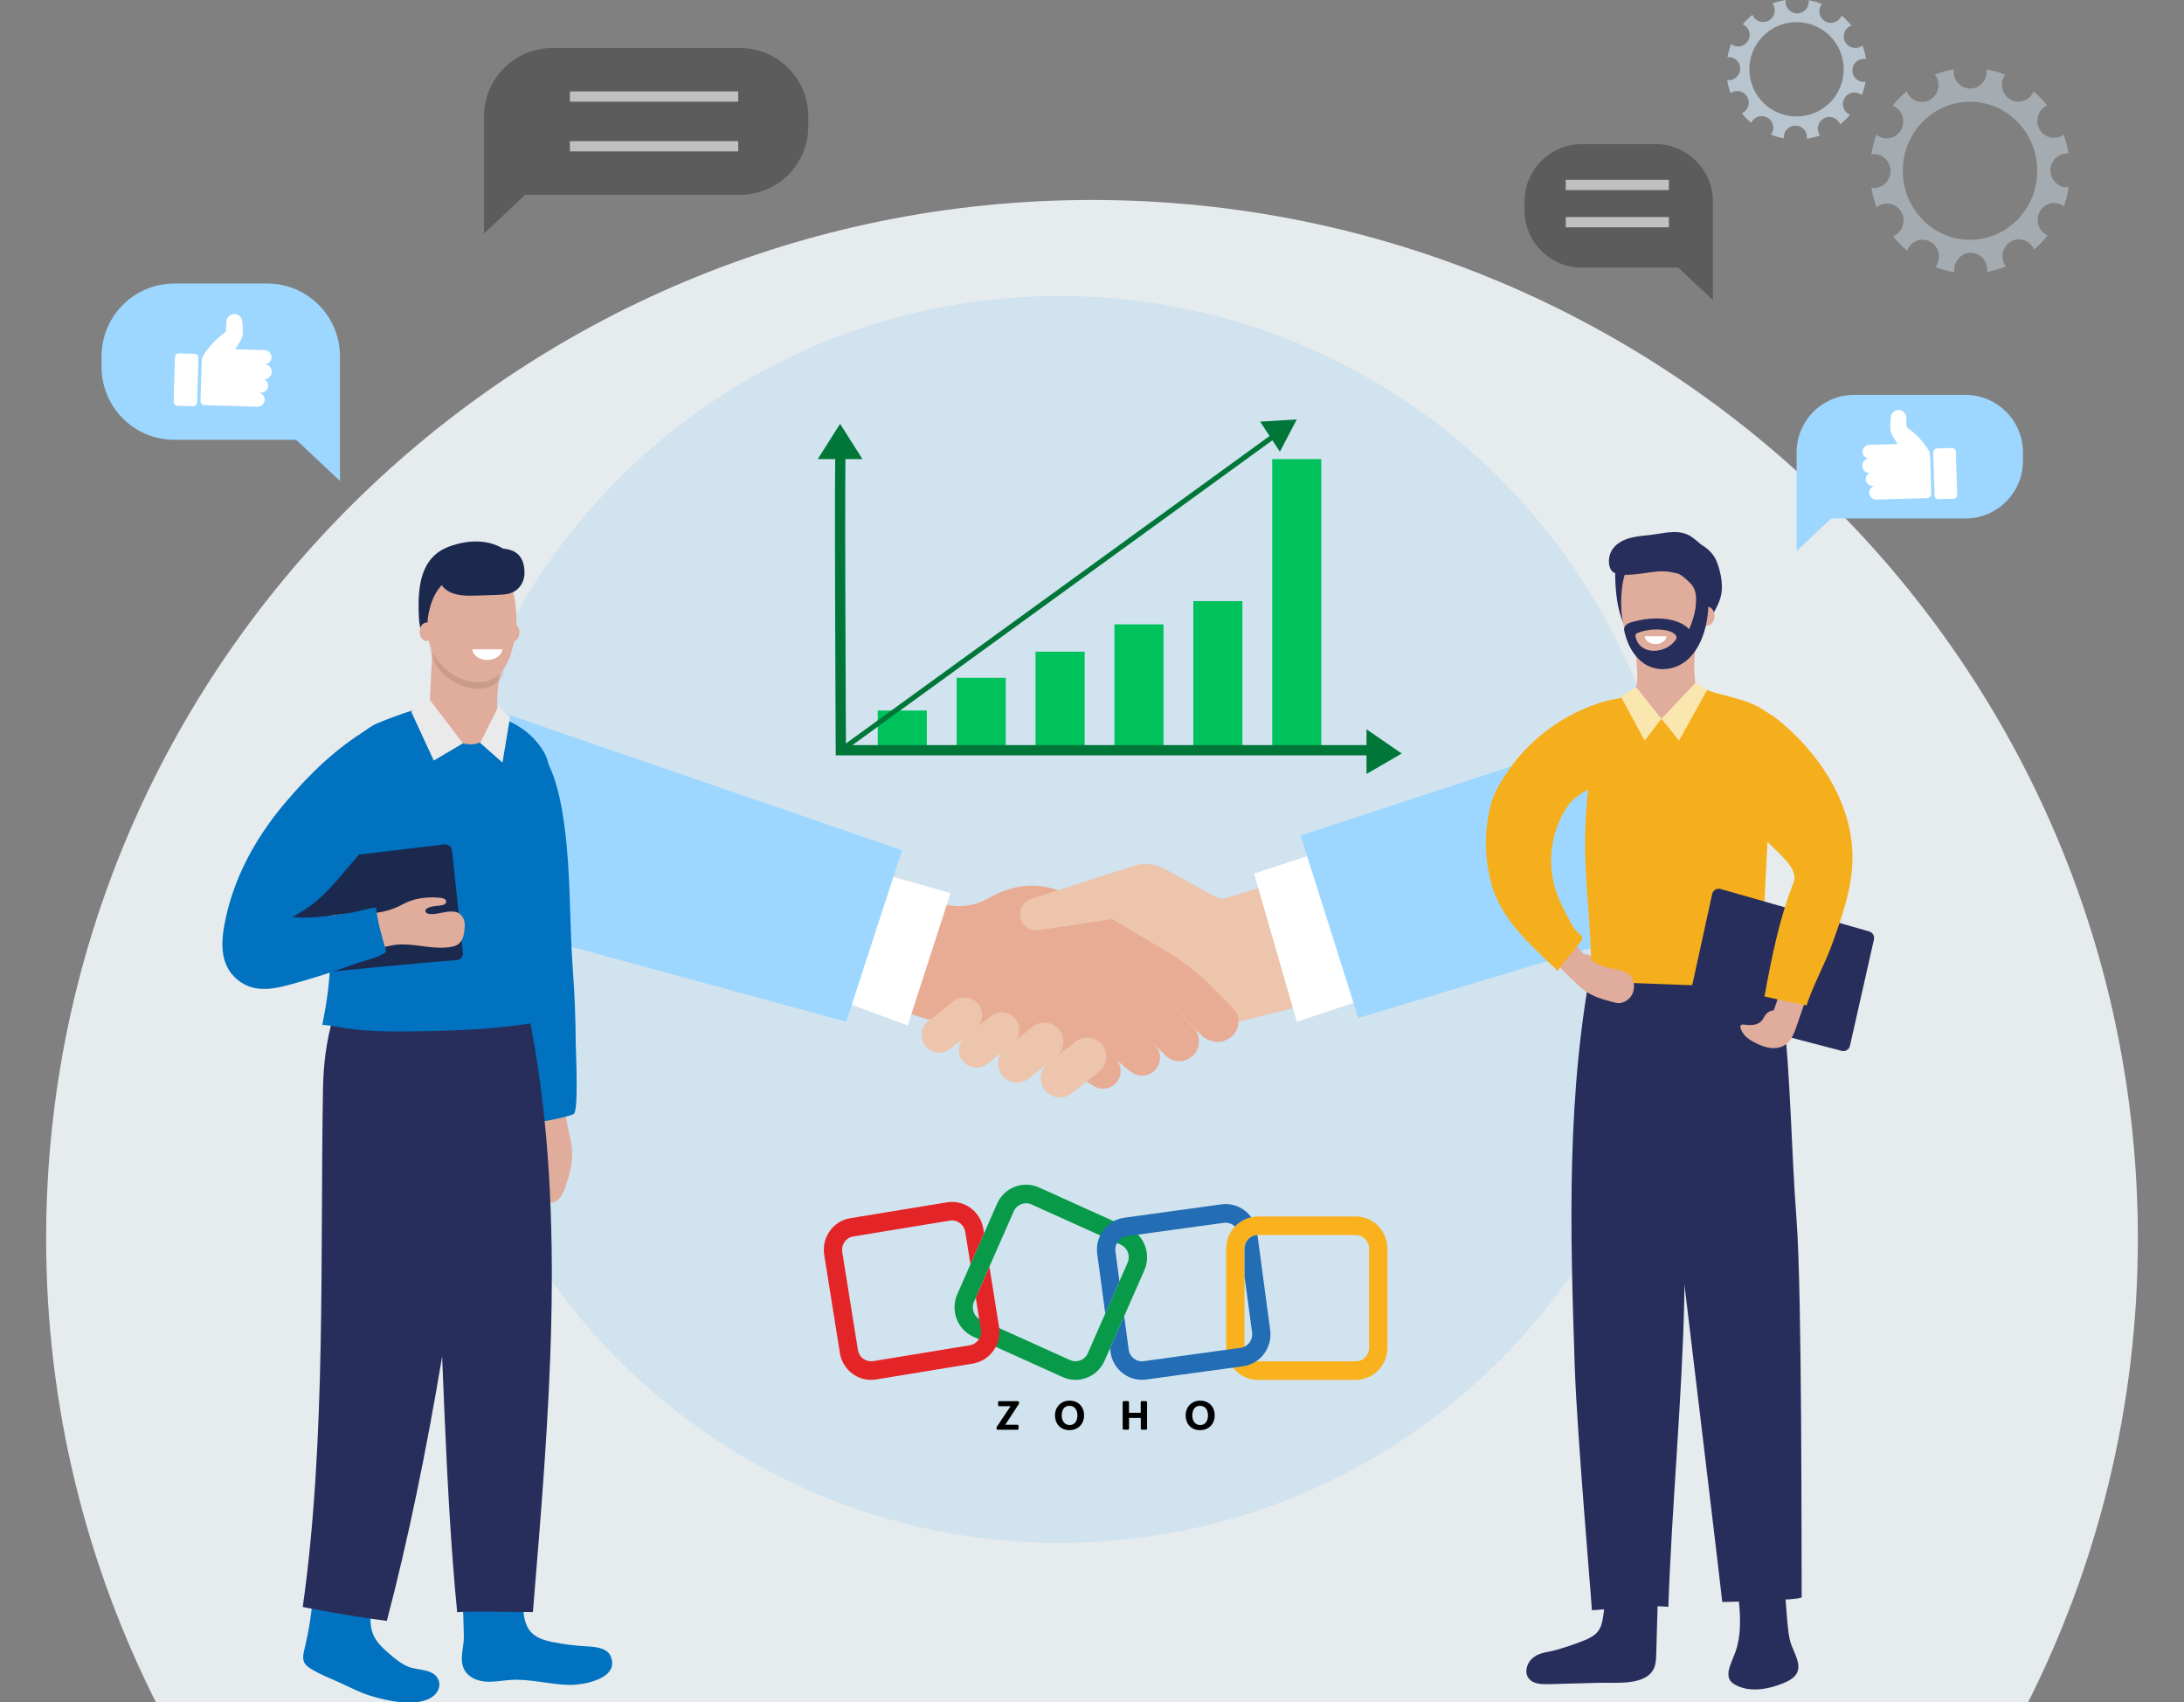 <svg width="426" height="332" viewBox="0 0 426 332" fill="none" xmlns="http://www.w3.org/2000/svg">
<rect x="0" y="0" width="426" height="332" fill="#808080" stroke="none"/>
<g clip-path="url(#clip0_74_1782)">
<path d="M213 39C100.33 39 9 129.69 9 241.554C9 274.455 16.901 305.533 30.925 333H395.075C409.099 305.533 417 274.455 417 241.554C417 129.69 325.662 39 213 39Z" fill="#E6EBEE"/>
<g opacity="0.7">
<path d="M337.763 18.033C338.853 17.427 340.227 17.819 340.833 18.909C341.439 19.999 341.047 21.374 339.957 21.98C339.888 22.018 339.816 22.04 339.746 22.071C340.303 22.77 340.92 23.403 341.585 23.966C341.62 23.89 341.647 23.812 341.691 23.739C342.332 22.669 343.719 22.321 344.788 22.962C345.858 23.602 346.206 24.989 345.565 26.059C345.522 26.131 345.468 26.191 345.418 26.256C346.243 26.58 347.098 26.824 347.97 26.983C347.961 26.894 347.946 26.807 347.947 26.715C347.968 25.468 348.995 24.474 350.241 24.494C351.488 24.514 352.482 25.541 352.463 26.787C352.461 26.88 352.443 26.969 352.431 27.059C353.304 26.931 354.172 26.715 355.024 26.41C354.965 26.331 354.903 26.254 354.854 26.165C354.247 25.075 354.64 23.7 355.73 23.094C356.82 22.488 358.194 22.881 358.8 23.971C358.85 24.061 358.884 24.156 358.921 24.251C359.638 23.684 360.285 23.056 360.862 22.378C360.759 22.335 360.657 22.294 360.559 22.235C359.49 21.595 359.142 20.208 359.783 19.138C360.424 18.069 361.81 17.721 362.88 18.361C362.978 18.42 363.063 18.491 363.148 18.562C363.482 17.718 363.732 16.843 363.893 15.949C363.776 15.966 363.658 15.981 363.536 15.979C362.289 15.959 361.294 14.932 361.315 13.685C361.335 12.438 362.362 11.444 363.608 11.464C363.73 11.466 363.847 11.485 363.963 11.505C363.83 10.614 363.608 9.728 363.292 8.86C363.195 8.936 363.096 9.011 362.985 9.073C361.896 9.679 360.521 9.286 359.915 8.197C359.309 7.107 359.701 5.732 360.791 5.126C360.897 5.067 361.008 5.025 361.119 4.985C360.544 4.262 359.904 3.61 359.213 3.032C359.168 3.146 359.121 3.258 359.056 3.367C358.415 4.436 357.029 4.784 355.959 4.144C354.889 3.503 354.541 2.116 355.182 1.047C355.242 0.946 355.315 0.858 355.388 0.771C354.542 0.442 353.665 0.199 352.771 0.043C352.787 0.157 352.802 0.271 352.801 0.39C352.781 1.637 351.754 2.631 350.507 2.612C349.26 2.592 348.266 1.565 348.286 0.318C348.288 0.209 348.306 0.105 348.323 0C347.443 0.137 346.568 0.362 345.711 0.678C345.776 0.763 345.841 0.846 345.895 0.941C346.501 2.031 346.108 3.406 345.018 4.012C343.929 4.618 342.554 4.226 341.948 3.136C341.901 3.051 341.871 2.964 341.836 2.876C341.131 3.444 340.495 4.071 339.929 4.749C340.016 4.787 340.104 4.821 340.188 4.871C341.258 5.511 341.606 6.898 340.965 7.968C340.324 9.038 338.938 9.385 337.868 8.745C337.794 8.7 337.732 8.645 337.666 8.594C337.347 9.42 337.109 10.276 336.955 11.149C337.04 11.14 337.124 11.126 337.212 11.127C338.459 11.147 339.453 12.174 339.433 13.421C339.413 14.668 338.386 15.662 337.139 15.642C337.058 15.641 336.982 15.624 336.903 15.614C337.036 16.476 337.255 17.333 337.56 18.174C337.627 18.126 337.689 18.074 337.763 18.033ZM345.954 5.474C350.395 3.004 355.997 4.602 358.467 9.043C360.936 13.484 359.338 19.087 354.897 21.557C350.457 24.026 344.854 22.428 342.385 17.987C339.915 13.546 341.513 7.944 345.954 5.474Z" fill="#D1E3EF"/>
</g>
<g opacity="0.45">
<path d="M403.165 36.534C401.388 36.534 399.946 35.055 399.946 33.23C399.946 31.405 401.387 29.925 403.165 29.925C403.277 29.925 403.383 29.948 403.491 29.959C403.281 28.669 402.951 27.421 402.512 26.227C402.416 26.299 402.328 26.378 402.223 26.441C400.683 27.353 398.715 26.812 397.826 25.231C396.938 23.65 397.465 21.629 399.004 20.717C399.107 20.655 399.216 20.617 399.323 20.569C398.52 19.568 397.624 18.648 396.648 17.824C396.598 17.945 396.556 18.067 396.49 18.183C395.602 19.764 393.633 20.305 392.094 19.392C390.555 18.48 390.027 16.459 390.916 14.878C390.983 14.76 391.066 14.66 391.144 14.553C389.967 14.098 388.736 13.756 387.463 13.54C387.482 13.683 387.506 13.825 387.506 13.974C387.506 15.799 386.065 17.278 384.287 17.278C382.51 17.278 381.069 15.799 381.069 13.974C381.069 13.822 381.093 13.677 381.112 13.53C379.827 13.744 378.585 14.086 377.397 14.545C377.495 14.672 377.594 14.797 377.675 14.941C378.564 16.522 378.036 18.543 376.497 19.456C374.957 20.368 372.989 19.827 372.1 18.246C372.019 18.101 371.962 17.949 371.904 17.798C370.904 18.64 369.986 19.583 369.166 20.61C369.324 20.672 369.481 20.737 369.632 20.826C371.172 21.739 371.699 23.76 370.81 25.34C369.922 26.921 367.953 27.463 366.414 26.55C366.264 26.461 366.132 26.354 366.001 26.245C365.549 27.479 365.212 28.77 365.003 30.106C365.177 30.076 365.351 30.051 365.533 30.051C367.31 30.051 368.751 31.531 368.751 33.356C368.751 35.181 367.311 36.66 365.533 36.66C365.359 36.66 365.192 36.635 365.026 36.608C365.242 37.941 365.587 39.23 366.047 40.461C366.182 40.347 366.319 40.237 366.475 40.144C368.014 39.232 369.983 39.773 370.871 41.354C371.76 42.935 371.232 44.956 369.693 45.868C369.548 45.954 369.397 46.014 369.246 46.075C370.072 47.097 370.997 48.031 372.002 48.867C372.062 48.71 372.122 48.552 372.206 48.402C373.095 46.821 375.063 46.28 376.602 47.192C378.142 48.105 378.669 50.125 377.78 51.706C377.703 51.845 377.607 51.965 377.513 52.087C378.704 52.538 379.949 52.873 381.237 53.078C381.215 52.924 381.19 52.771 381.19 52.611C381.19 50.786 382.631 49.306 384.409 49.306C386.186 49.306 387.628 50.786 387.628 52.611C387.628 52.752 387.604 52.886 387.587 53.021C388.858 52.797 390.086 52.447 391.26 51.983C391.178 51.873 391.091 51.767 391.021 51.642C390.133 50.062 390.66 48.041 392.199 47.128C393.738 46.216 395.707 46.757 396.595 48.338C396.657 48.447 396.695 48.562 396.743 48.675C397.713 47.845 398.602 46.919 399.399 45.913C399.286 45.863 399.172 45.822 399.063 45.758C397.524 44.845 396.996 42.824 397.886 41.243C398.774 39.663 400.742 39.121 402.282 40.034C402.382 40.093 402.465 40.168 402.556 40.237C402.987 39.04 403.309 37.788 403.511 36.496C403.398 36.511 403.285 36.534 403.165 36.534ZM384.259 46.772C377.015 46.772 371.143 40.742 371.143 33.305C371.143 25.867 377.015 19.838 384.259 19.838C391.503 19.838 397.375 25.867 397.375 33.305C397.375 40.742 391.503 46.772 384.259 46.772Z" fill="#D1E3EF"/>
</g>
<path d="M206.63 300.907C273.742 300.907 328.147 246.468 328.147 179.314C328.147 112.161 273.742 57.722 206.63 57.722C139.518 57.722 85.113 112.161 85.113 179.314C85.113 246.468 139.518 300.907 206.63 300.907Z" fill="#D1E3EF"/>
<g clip-path="url(#clip1_74_1782)">
<path d="M209.784 269.109C208.945 269.109 208.096 268.932 207.279 268.568L189.856 260.699C186.741 259.298 185.336 255.578 186.719 252.422L194.484 234.764C195.867 231.607 199.536 230.184 202.651 231.585L220.074 239.454C223.189 240.856 224.593 244.575 223.21 247.731L215.446 265.39C214.412 267.729 212.147 269.109 209.784 269.109ZM208.727 265.257C210.045 265.853 211.591 265.246 212.179 263.922L219.943 246.264C220.532 244.928 219.933 243.361 218.626 242.765L201.192 234.896C199.874 234.3 198.328 234.907 197.74 236.231L189.975 253.89C189.387 255.225 189.986 256.792 191.293 257.388L208.727 265.257Z" fill="#089949"/>
<path d="M264.439 269.12H245.36C241.952 269.12 239.175 266.306 239.175 262.851V243.516C239.175 240.061 241.952 237.247 245.36 237.247H264.439C267.847 237.247 270.624 240.061 270.624 243.516V262.851C270.624 266.306 267.847 269.12 264.439 269.12ZM245.36 240.867C243.923 240.867 242.747 242.059 242.747 243.516V262.851C242.747 264.308 243.923 265.5 245.36 265.5H264.439C265.876 265.5 267.052 264.308 267.052 262.851V243.516C267.052 242.059 265.876 240.867 264.439 240.867H245.36Z" fill="#F9B21D"/>
<path d="M192.992 247.058L190.422 252.885C190.389 252.952 190.357 253.007 190.324 253.062L191.326 259.331C191.555 260.776 190.585 262.134 189.17 262.366L170.331 265.456C169.645 265.566 168.948 265.401 168.381 264.992C167.815 264.584 167.445 263.966 167.336 263.271L164.287 244.178C164.178 243.482 164.341 242.776 164.744 242.202C165.147 241.628 165.757 241.253 166.443 241.143L185.282 238.052C185.424 238.03 185.565 238.019 185.696 238.019C186.948 238.019 188.07 238.946 188.277 240.249L189.29 246.562L191.947 240.525L191.805 239.675C191.261 236.265 188.081 233.936 184.716 234.488L165.877 237.578C164.254 237.832 162.817 238.726 161.859 240.083C160.889 241.441 160.508 243.096 160.77 244.752L163.819 263.845C164.08 265.5 164.962 266.946 166.302 267.928C167.358 268.712 168.61 269.109 169.906 269.109C170.233 269.109 170.57 269.087 170.908 269.032L189.747 265.941C193.112 265.39 195.409 262.167 194.865 258.757L192.992 247.058Z" fill="#E42527"/>
<path d="M215.588 256.174L218.354 249.895L217.57 244.056C217.472 243.361 217.657 242.666 218.081 242.103C218.506 241.54 219.116 241.176 219.813 241.088L238.717 238.483C238.837 238.472 238.957 238.461 239.077 238.461C239.643 238.461 240.187 238.648 240.656 239.002C240.743 239.068 240.819 239.145 240.895 239.211C241.734 238.317 242.833 237.677 244.064 237.401C243.715 236.916 243.302 236.485 242.812 236.11C241.494 235.095 239.871 234.664 238.238 234.885L219.312 237.49C217.678 237.71 216.219 238.571 215.228 239.907C214.226 241.242 213.802 242.886 214.02 244.542L215.588 256.174Z" fill="#226DB4"/>
<path d="M247.755 259.408L245.273 240.867C243.879 240.911 242.757 242.081 242.757 243.504V248.945L244.227 259.893C244.325 260.589 244.14 261.284 243.715 261.847C243.291 262.41 242.681 262.774 241.984 262.862L223.08 265.467C222.394 265.566 221.708 265.379 221.152 264.948C220.597 264.518 220.237 263.9 220.15 263.193L219.279 256.693L216.513 262.973L216.611 263.679C216.829 265.334 217.678 266.813 218.996 267.818C220.085 268.656 221.381 269.098 222.731 269.098C223.014 269.098 223.297 269.076 223.581 269.043L242.463 266.46C244.097 266.239 245.556 265.379 246.547 264.043C247.549 262.708 247.973 261.063 247.755 259.408Z" fill="#226DB4"/>
<path d="M194.418 278.291L197.119 274.252H194.898C194.778 274.252 194.68 274.153 194.68 274.031V273.49C194.68 273.369 194.778 273.27 194.898 273.27H198.546C198.665 273.27 198.763 273.369 198.763 273.49V273.7C198.763 273.744 198.752 273.788 198.731 273.822L196.084 277.861H198.458C198.578 277.861 198.676 277.96 198.676 278.082V278.622C198.676 278.744 198.578 278.843 198.458 278.843H194.604C194.484 278.843 194.386 278.744 194.386 278.622V278.424C194.375 278.369 194.397 278.324 194.418 278.291ZM205.787 276.018C205.787 274.362 206.985 273.17 208.618 273.17C210.306 273.17 211.45 274.34 211.45 276.029C211.45 277.739 210.285 278.92 208.597 278.92C206.898 278.92 205.787 277.739 205.787 276.018ZM210.154 276.04C210.154 275.036 209.675 274.175 208.597 274.175C207.508 274.175 207.094 275.069 207.094 276.084C207.094 277.044 207.606 277.927 208.651 277.927C209.729 277.916 210.154 276.978 210.154 276.04ZM219.192 273.259H219.998C220.118 273.259 220.216 273.358 220.216 273.479V275.532H222.503V273.479C222.503 273.358 222.601 273.259 222.72 273.259H223.526C223.646 273.259 223.744 273.358 223.744 273.479V278.611C223.744 278.733 223.646 278.832 223.526 278.832H222.731C222.612 278.832 222.514 278.733 222.514 278.611V276.537H220.227V278.611C220.227 278.733 220.129 278.832 220.009 278.832H219.203C219.083 278.832 218.985 278.733 218.985 278.611V273.479C218.974 273.358 219.072 273.259 219.192 273.259ZM231.269 276.018C231.269 274.362 232.467 273.17 234.1 273.17C235.788 273.17 236.931 274.34 236.931 276.029C236.931 277.739 235.766 278.92 234.078 278.92C232.38 278.92 231.269 277.739 231.269 276.018ZM235.625 276.04C235.625 275.036 235.145 274.175 234.067 274.175C232.978 274.175 232.565 275.069 232.565 276.084C232.565 277.044 233.076 277.927 234.122 277.927C235.2 277.916 235.625 276.978 235.625 276.04Z" fill="black"/>
</g>
<path d="M215.547 180.549L213.731 206.17L257.679 195.267L254.774 170.373L239.223 175.108C238.484 175.333 237.686 175.249 237.009 174.876L227.281 169.496C225.357 168.432 223.077 168.212 220.986 168.891" fill="#EDC4AC"/>
<path d="M220.268 198.539L225.304 203.802C226.774 205.348 226.554 207.834 224.834 209.095C223.535 210.049 221.757 210.003 220.509 208.985L212.823 202.718" fill="#E8AC95"/>
<path d="M227.532 194.904L232.928 200.592C234.415 202.314 234.093 204.945 232.235 206.258C230.679 207.357 228.554 207.154 227.236 205.778L220.267 198.537" fill="#E8AC95"/>
<path d="M227.532 194.904L234.578 202.118C236.613 203.626 238.291 203.408 239.685 202.555L239.768 202.505C241.871 201.218 242.216 198.317 240.481 196.586C239.093 195.2 237.484 193.591 236.06 192.167C233.531 189.638 230.697 187.435 227.623 185.607L211.677 176.125C205.706 172.649 199.931 170.917 192.209 175.508C189.268 176.98 185.836 177.113 182.788 175.874L175.959 173.097L168.332 194.904L202.35 205.407C203.156 205.673 203.928 206.031 204.651 206.475L213.566 211.937C214.675 212.527 216.018 212.459 217.063 211.763C218.947 210.506 219.11 207.798 217.391 206.324L213.187 202.719" fill="#E8AC95"/>
<path d="M220.986 168.891L201.137 175.325C199.621 175.817 198.712 177.367 199.025 178.931C199.334 180.48 200.744 181.558 202.318 181.45L216.818 179.276" fill="#EDC4AC"/>
<path d="M185.998 195.266L181.072 199.14C179.493 200.381 179.309 202.71 180.677 204.183L180.697 204.204C181.918 205.52 183.945 205.673 185.35 204.558L190.256 200.663C191.904 199.355 192.001 196.883 190.459 195.45C189.219 194.299 187.327 194.22 185.998 195.266Z" fill="#EDC4AC"/>
<path d="M193.261 198.174L188.335 202.047C186.755 203.289 186.573 205.618 187.941 207.091L187.961 207.112C189.181 208.427 191.208 208.581 192.615 207.465L197.521 203.572C199.169 202.264 199.266 199.791 197.724 198.358C196.483 197.205 194.592 197.127 193.261 198.174Z" fill="#EDC4AC"/>
<path d="M201.411 200.242L196.073 204.439C194.361 205.784 194.163 208.307 195.645 209.903L195.666 209.925C196.989 211.35 199.184 211.518 200.708 210.308L206.025 206.09C207.812 204.671 207.916 201.994 206.245 200.44C204.901 199.195 202.851 199.109 201.411 200.242Z" fill="#EDC4AC"/>
<path d="M209.763 203.15L204.427 207.347C202.715 208.692 202.517 211.215 203.999 212.811L204.02 212.833C205.342 214.258 207.538 214.426 209.062 213.217L214.379 208.999C216.166 207.58 216.27 204.903 214.599 203.35C213.255 202.103 211.204 202.018 209.763 203.15Z" fill="#EDC4AC"/>
<path d="M244.603 170.367L252.957 199.264L275.838 191.632L266.758 163.156L244.603 170.367Z" fill="white"/>
<path d="M253.688 162.945L264.943 198.539L340.36 175.817L330.969 137.602L253.688 162.945Z" fill="#9DD7FF"/>
<path d="M185.4 174.188L177.047 199.992L160.34 193.814L167.604 169.1L185.4 174.188Z" fill="white"/>
<path d="M175.958 165.829L165.062 199.264L84.639 177.349L86.693 135.096L175.958 165.829Z" fill="#9DD7FF"/>
<path d="M180.785 138.573H171.21V146.313H180.785V138.573Z" fill="#00C25D"/>
<path d="M196.173 132.196H186.598V146.312H196.173V132.196Z" fill="#00C25D"/>
<path d="M211.562 127.096H201.987V146.312H211.562V127.096Z" fill="#00C25D"/>
<path d="M226.951 121.769H217.376V146.311H226.951V121.769Z" fill="#00C25D"/>
<path d="M242.34 117.233H232.765V146.311H242.34V117.233Z" fill="#00C25D"/>
<path d="M257.728 89.533H248.153V146.312H257.728V89.533Z" fill="#00C25D"/>
<path d="M266.543 142.23L273.415 146.959L266.543 150.951V142.23Z" fill="#007739"/>
<path d="M159.507 89.534L163.866 82.656L168.223 89.534H159.507Z" fill="#007739"/>
<path d="M249.368 84.396L164.185 146.212" stroke="#007739" stroke-miterlimit="10"/>
<path d="M245.796 82.232L252.941 81.804L249.65 88.104L245.796 82.232Z" fill="#007739"/>
<path d="M164.012 84.954C163.682 86.273 164.012 146.312 164.012 146.312H269.18" stroke="#007739" stroke-width="2" stroke-miterlimit="10"/>
<path d="M110.726 219.697C111.066 221.308 111.511 222.911 111.589 224.556C111.699 226.881 111.07 229.176 110.323 231.381C109.873 232.708 109.185 234.2 107.823 234.525C106.151 234.925 104.697 233.291 104.005 231.714C101.858 226.815 102.865 221.047 105.07 216.174C106.092 213.915 107.442 212.159 109.782 211.252C110.345 213.977 110.138 216.913 110.726 219.697Z" fill="#E0AC9B"/>
<path d="M106.227 147.586C108.602 151.733 109.525 156.696 110.151 161.497C111.36 170.781 111.051 180.051 111.745 189.331C112.098 194.041 112.273 198.77 112.3 203.493C112.309 204.95 112.91 216.896 111.875 217.293C109.404 218.239 102.793 219.432 100.167 219.111C98.615 203.79 97.062 188.468 95.51 173.147C95.095 169.045 94.679 164.938 94.587 160.814C94.489 156.434 95.049 152.204 95.357 147.857C95.546 145.195 95.176 141.67 99.166 141.81C101.281 141.885 103.099 143.35 104.442 144.988C105.116 145.808 105.706 146.677 106.227 147.586Z" fill="#0072C0"/>
<path d="M89.994 307.221C89.92 308.842 90.104 310.511 90.2 311.929C90.359 314.3 90.427 316.738 90.478 319.09C90.524 321.212 89.513 323.642 90.563 325.645C91.319 327.084 93.008 327.81 94.627 327.951C96.246 328.092 97.864 327.762 99.485 327.643C103.377 327.358 107.246 328.562 111.135 328.608C113.788 328.64 120.928 327.412 119.118 323.031C118.459 321.436 116.35 321.194 114.628 321.102C112.304 320.98 109.99 320.689 107.709 320.233C103.863 319.463 102.38 317.9 102.086 314.055C101.795 310.251 102.228 306.301 100.889 302.649C100.27 300.964 98.907 299.212 97.122 299.368C96.527 299.42 95.974 299.683 95.437 299.944C94.076 300.607 92.685 301.303 91.656 302.414C90.474 303.69 90.076 305.426 89.994 307.221Z" fill="#0072C0"/>
<path d="M61.456 307.699C61.169 309.235 61.079 310.825 60.936 312.384C60.677 315.202 60.227 318.002 59.593 320.759C59.136 322.742 58.564 324.123 60.41 325.316C62.492 326.659 65.055 327.555 67.289 328.633C68.857 329.389 70.431 330.148 72.091 330.674C75.34 331.705 82.222 333.306 84.937 330.392C85.586 329.695 85.893 328.647 85.574 327.75C84.748 325.431 81.605 325.821 79.745 325.097C78.25 324.513 76.989 323.464 75.783 322.403C74.774 321.514 73.766 320.584 73.103 319.413C71.17 315.994 73.15 311.516 73.46 307.906C73.589 306.407 73.501 304.888 73.198 303.414C73.087 302.872 72.937 302.316 72.578 301.894C72.26 301.519 71.807 301.287 71.347 301.115C67.597 299.711 63.765 301.367 62.223 305.039C61.866 305.898 61.627 306.789 61.456 307.699Z" fill="#0072C0"/>
<path d="M93.031 117.479C90.909 118.304 89.096 119.899 88.008 121.9C87.318 123.168 86.712 124.762 85.309 125.098C84.22 125.359 83.077 124.657 82.496 123.698C81.914 122.74 81.778 121.582 81.713 120.463C81.582 118.231 81.6 115.81 82.027 113.608C82.419 111.584 83.296 109.594 84.833 108.223C86.026 107.159 87.546 106.526 89.092 106.118C91.123 105.581 93.279 105.403 95.327 105.868C97.914 106.456 101.147 108.479 101.404 111.37C101.633 113.944 99.391 115.552 97.201 116.279C95.828 116.738 94.379 116.954 93.031 117.479Z" fill="#1C294F"/>
<path d="M98.273 187.739C96.321 185.715 93.774 184.28 91.006 184.165C86.942 183.996 83.452 186.792 81.596 190.178C79.422 194.146 81.017 196.512 81.921 200.551C84.517 212.149 84.207 225.062 84.922 236.874C86.416 261.526 86.749 289.816 89.174 314.418C93.023 314.175 98.454 314.4 103.945 314.4C106.98 277.406 110.551 237.724 103.742 201.079C103.047 197.335 102.217 193.524 100.22 190.257C99.67 189.361 99.014 188.507 98.273 187.739Z" fill="#282E5B"/>
<path d="M92.135 186.128C87.638 183.471 76.218 185.162 72.714 187.262C64.936 191.923 63.144 204.155 63.003 212.227C62.434 244.808 63.633 281.143 59.051 313.405C59.051 313.405 68.012 315.171 75.455 316.123C83.749 284.528 89.629 246.828 93.187 212.971C93.811 207.046 97.314 192.283 93.333 187.148C93.027 186.754 92.622 186.415 92.135 186.128Z" fill="#282E5B"/>
<path d="M84.172 129.974C84.049 132.536 83.927 135.099 83.804 137.661C83.734 139.15 83.662 140.649 83.86 142.126C84.381 146.009 87.616 153.771 92.278 154.135C93.069 154.196 93.827 153.896 94.511 153.531C94.643 153.461 94.773 153.386 94.9 153.31C96.965 152.063 98.372 149.951 98.868 147.605C99.384 145.167 97.822 143.469 97.374 141.221C96.91 138.895 96.871 136.447 97.141 134.097C97.448 131.445 98.194 128.816 98.01 126.152C97.825 123.489 96.399 120.652 93.842 119.893C92.199 119.406 90.443 119.857 88.791 120.307C85.146 121.302 84.392 125.359 84.235 128.653C84.214 129.093 84.193 129.533 84.172 129.974Z" fill="#E0AC9B"/>
<mask id="mask0_74_1782" style="mask-type:luminance" maskUnits="userSpaceOnUse" x="83" y="119" width="16" height="36">
<path d="M84.172 129.974C84.049 132.536 83.927 135.099 83.804 137.661C83.734 139.15 83.662 140.649 83.86 142.126C84.381 146.009 87.616 153.771 92.278 154.135C93.069 154.196 93.827 153.896 94.511 153.531C94.643 153.461 94.773 153.386 94.9 153.31C96.965 152.063 98.372 149.951 98.868 147.605C99.384 145.167 97.822 143.469 97.374 141.221C96.91 138.895 96.871 136.447 97.141 134.097C97.448 131.445 98.194 128.816 98.01 126.152C97.825 123.489 96.399 120.652 93.842 119.893C92.199 119.406 90.443 119.857 88.791 120.307C85.146 121.302 84.392 125.359 84.235 128.653C84.214 129.093 84.193 129.533 84.172 129.974Z" fill="white"/>
</mask>
<g mask="url(#mask0_74_1782)">
<path d="M99.225 115.099C97.896 113.895 94.46 114.979 92.697 114.725C90.77 114.627 87.38 114.012 85.945 115.656C84.068 117.807 83.228 121.382 83.352 124.162C83.589 129.507 87.66 134.16 93.164 134.339C96.143 134.437 98.219 132.544 99.457 129.439C99.679 128.882 100.145 126.994 100.293 126.409C101.195 122.824 100.624 116.367 99.225 115.099Z" fill="#C99B8B"/>
</g>
<path d="M99.225 113.799C97.896 112.595 94.46 113.679 92.697 113.426C90.77 113.328 87.38 112.714 85.945 114.357C84.068 116.508 83.228 120.083 83.352 122.864C83.589 128.209 87.66 132.861 93.164 133.041C96.143 133.138 98.219 131.245 99.457 128.141C99.679 127.583 100.145 125.696 100.293 125.111C101.195 121.524 100.624 115.068 99.225 113.799Z" fill="#E0AC9B"/>
<path d="M84.635 123.35C84.58 124.346 83.911 125.093 83.139 125.017C82.368 124.942 81.788 124.073 81.844 123.078C81.9 122.082 82.569 121.335 83.341 121.411C84.111 121.485 84.691 122.354 84.635 123.35Z" fill="#E0AC9B"/>
<path d="M101.323 123.43C101.267 124.426 100.598 125.173 99.826 125.097C99.056 125.022 98.476 124.154 98.53 123.158C98.586 122.163 99.255 121.416 100.027 121.491C100.799 121.567 101.379 122.435 101.323 123.43Z" fill="#E0AC9B"/>
<path d="M62.87 199.876C64.882 199.994 66.907 200.504 68.888 200.73C73.157 201.219 77.419 201.212 81.708 201.132C89.438 200.989 97.146 200.743 104.751 199.351C104.663 189.89 104.73 180.428 104.965 170.97C105.07 166.73 104.548 161.849 105.831 157.812C106.949 154.288 108.082 150.144 106.109 146.699C104.677 144.197 102.379 142.173 99.809 140.913C97.845 139.949 97.922 139.979 96.893 141.364C95.367 143.417 94.489 145.276 91.486 145.168C87.934 145.04 85.153 140.81 83.776 137.949C83.72 137.834 83.709 137.731 83.717 137.632C79.884 138.518 73.786 140.904 72.935 141.375C70.246 142.865 68.212 145.171 67.021 147.999C64.017 155.135 66.1 163.11 65.007 170.494C64.207 175.894 64.799 181.724 64.375 187.205C64.374 191.369 63.699 195.729 62.87 199.876Z" fill="#0072C0"/>
<path d="M83.746 136.37L80.187 138.754L84.607 148.338L90.304 144.97L83.746 136.37Z" fill="#EAEAEA"/>
<path d="M97.277 137.67L99.487 139.882L98.014 148.728L93.659 144.889L97.277 137.67Z" fill="#EAEAEA"/>
<path d="M92.121 126.628C92.209 127.791 93.48 128.716 95.051 128.716C96.622 128.716 97.893 127.791 97.981 126.628H92.121Z" fill="white"/>
<path d="M56.676 168.259L86.614 164.689C87.387 164.596 88.088 165.128 88.166 165.865L90.295 185.811C90.374 186.554 89.798 187.21 89.014 187.259C83.289 187.622 64.198 189.527 58.872 190.063C58.104 190.141 57.422 189.605 57.35 188.873L55.467 169.691C55.398 168.981 55.933 168.348 56.676 168.259Z" fill="#1C294F"/>
<path d="M64.439 185.232C62.584 184.905 61.037 184.011 60.321 181.891C60.122 181.302 60.735 180.988 61.204 181.15C61.543 180.083 62.478 179.259 63.534 178.851C64.679 178.408 65.933 178.359 67.16 178.315L71.914 178.145C74.187 178.063 76.465 177.518 78.464 176.405C80.551 175.242 83.134 174.865 85.507 175.063C85.949 175.1 86.806 175.16 86.997 175.656C87.187 176.149 86.668 176.452 86.257 176.536C85.474 176.694 84.664 176.654 83.896 176.908C83.591 177.009 83.026 177.206 82.979 177.593C82.9 178.242 83.908 178.288 84.33 178.281C86.297 178.246 89.455 176.607 90.487 179.379C90.701 179.953 90.667 180.586 90.61 181.196C90.512 182.246 90.304 183.393 89.491 184.064C88.865 184.579 88.01 184.698 87.203 184.776C83.867 185.095 80.624 183.921 77.35 184.243C76.845 184.293 76.347 184.396 75.851 184.5C74.809 184.717 73.768 184.976 72.72 185.153C71.952 185.282 71.173 185.109 70.387 185.169C68.362 185.326 66.454 185.308 64.439 185.232Z" fill="#E0AC9B"/>
<path d="M75.36 140.736C74.099 140.816 72.96 141.48 71.875 142.128C65.569 145.891 60.389 150.937 55.653 156.526C51.144 161.847 47.439 167.903 45.258 174.552C44.617 176.507 44.108 178.506 43.743 180.53C43.264 183.182 43.089 186.034 44.256 188.463C45.229 190.488 47.128 192.047 49.304 192.606C51.761 193.236 54.348 192.629 56.794 191.964C61.046 190.806 65.247 189.462 69.384 187.939C71.055 187.324 73.953 186.767 75.35 185.639C74.536 182.798 73.681 179.971 73.344 177.02C71.991 177.049 69.795 177.818 68.914 177.948C67.254 178.194 65.554 178.465 63.842 178.664C61.583 178.926 59.307 179.065 57.092 178.854C58.262 178.161 59.433 177.466 60.53 176.66C63.155 174.735 65.288 172.229 67.395 169.748C72.286 163.99 77.753 157.89 78.918 150.204C79.335 147.44 79.743 140.455 75.36 140.736Z" fill="#0072C0"/>
<path d="M102.31 111.776C102.304 113.205 101.562 114.644 100.32 115.35C99.296 115.933 98.066 115.987 96.888 116.027C95.594 116.07 94.301 116.113 93.006 116.157C90.915 116.227 88.64 116.242 86.971 114.98C86.355 114.515 85.833 113.817 85.875 113.045C85.894 112.7 86.025 112.37 86.194 112.07C86.752 111.087 87.715 110.406 88.69 109.833C92.558 107.561 102.343 103.96 102.31 111.776Z" fill="#1C294F"/>
<path d="M338.591 321.933C338.155 323.265 337.394 324.598 337.171 325.986C337.065 326.645 337.16 327.366 337.577 327.888C337.756 328.113 337.988 328.292 338.233 328.443C341.118 330.213 344.927 329.465 347.852 328.269C349.031 327.787 350.29 327.095 350.669 325.878C351.244 324.034 349.52 321.652 349.123 319.839C348.667 317.759 348.592 315.619 348.402 313.505C348.108 310.196 348.223 304.622 344.949 302.719C343.556 301.909 341.87 301.952 340.345 302.3C338.393 302.744 338.491 303.283 338.549 305.139C338.664 308.816 339.39 312.452 339.403 316.134C339.409 318.094 339.205 320.063 338.591 321.933Z" fill="#282E5B"/>
<path d="M302.593 322.022C301.222 322.31 299.92 322.444 298.791 323.518C297.783 324.478 297.326 326.163 298.148 327.287C298.982 328.43 300.63 328.5 302.043 328.462C305.414 328.371 308.784 328.28 312.154 328.19C315.23 328.107 321.302 328.835 322.706 325.142C323 324.368 323.027 323.522 323.051 322.695C323.139 319.672 323.225 316.65 323.313 313.627C323.366 311.799 323.194 308.972 320.797 308.675C318.176 308.351 315.539 308.121 312.903 307.944C313.138 310.384 313.07 312.853 312.703 315.276C312.552 316.266 312.337 317.285 311.743 318.092C311.019 319.076 309.841 319.602 308.705 320.048C306.968 320.73 305.198 321.323 303.403 321.827C303.132 321.903 302.861 321.966 302.593 322.022Z" fill="#282E5B"/>
<path d="M302.993 187.056C303.798 185.478 304.801 184 305.971 182.67C306.823 183.671 307.682 184.668 308.545 185.66C309.04 186.228 309.549 186.804 310.201 187.179C310.311 187.243 310.43 187.304 310.505 187.408C310.561 187.484 310.587 187.578 310.611 187.67C310.872 188.625 311.089 189.625 310.911 190.6C310.765 191.394 310.296 192.2 309.56 192.577C308.657 193.04 308.067 192.237 307.403 191.674C305.777 190.294 304.295 188.745 302.993 187.056Z" fill="#E0AC9B"/>
<path d="M310.709 186.585C310.727 186.591 310.746 186.597 310.763 186.604C311.483 186.839 312.103 186.668 312.812 186.711C313.219 186.736 313.681 186.925 314.059 187.065C314.4 187.191 315.178 187.43 315.293 187.829C315.535 188.67 314.167 188.312 313.802 188.227C313.266 188.103 312.695 188.133 312.176 188.315C311.636 188.504 311.15 188.852 310.586 188.946C309.618 189.108 308.648 188.445 308.207 187.567C308.021 187.2 307.924 186.721 308.182 186.401C308.285 186.275 308.433 186.191 308.588 186.14C309.289 185.915 310.006 186.345 310.709 186.585Z" fill="#E0AC9B"/>
<path d="M327.767 125.698C328.786 125.731 329.755 125.621 330.654 124.826C331.466 124.107 332.014 123.145 332.582 122.221C333.665 120.459 334.885 118.744 335.519 116.775C336.26 114.476 335.715 111.798 334.882 109.592C334.056 107.401 331.813 105.856 329.589 105.377C326.541 104.72 322.204 105.603 319.607 107.315C318.899 107.781 318.031 108.1 317.27 108.479C316.891 108.668 316.508 108.86 316.188 109.135C315.628 109.619 315.302 110.33 315.159 111.056C315.015 111.782 315.038 112.529 315.072 113.269C315.226 116.515 315.644 119.843 317.202 122.695C317.925 124.018 319.461 124.732 320.86 125.12C322.39 125.546 323.998 125.625 325.578 125.603C325.609 125.603 325.641 125.601 325.672 125.601C326.39 125.592 327.09 125.677 327.767 125.698Z" fill="#282E5B"/>
<path d="M310.5 314.037C312.399 314.009 320.492 312.927 325.423 313.379C326.018 295.039 328.151 271.968 328.517 253.623C328.866 236.14 328.339 218.987 329.054 201.515C329.226 197.302 329.489 193.084 329.593 188.868C329.692 184.868 327.766 184.312 323.826 184.546C319.377 184.809 315.289 185.895 310.84 186.159C305.494 212.963 306.263 239.503 307.166 266.596C307.604 279.769 310.543 313.359 310.5 314.037Z" fill="#282E5B"/>
<path d="M335.938 312.44C337.505 312.4 351.429 312.097 351.426 311.501C351.38 301.792 351.492 251.979 350.431 238C349.385 224.208 349.306 210.419 347.77 196.64C347.409 193.404 346.939 189.995 344.938 187.426C342.564 184.38 338.599 183.302 334.893 183.215C330.747 183.118 326.964 185.069 322.929 185.005C322.709 185.001 322.466 184.999 322.295 185.138C322.158 185.251 322.1 185.431 322.053 185.602C321.373 188.064 321.644 190.678 321.919 193.218C322.669 200.125 323.411 207.045 324.189 213.951C324.946 220.66 325.745 227.364 326.562 234.068C329.366 257.06 335.701 310.072 335.938 312.44Z" fill="#282E5B"/>
<path d="M319.432 139.759C319.327 139.013 319.085 138.288 318.91 137.553C318.679 136.579 318.438 136.153 317.446 136.15C316.239 136.146 315.116 136.262 313.942 136.555C311.152 137.252 308.459 138.324 305.942 139.713C300.803 142.546 296.384 146.695 293.275 151.678C292.534 152.866 291.76 154.131 291.273 155.445C290.656 157.109 290.301 158.914 290.073 160.668C289.606 164.258 289.828 167.928 290.661 171.449C292.497 179.221 298.199 183.884 303.93 189.442C303.522 189.046 308.739 183.722 308.668 182.922C308.626 182.451 307.586 181.767 307.283 181.379C306.644 180.557 306.162 179.505 305.665 178.592C304.693 176.808 303.822 174.96 303.267 173C301.805 167.851 302.652 162.092 305.534 157.583C306.85 155.523 308.91 154.35 311.077 153.36C313.322 152.335 315.535 151.425 317.204 149.552C318.825 147.733 319.315 145.179 319.482 142.747C319.55 141.756 319.571 140.741 319.432 139.759Z" fill="#F6AF1C"/>
<path d="M330.723 126.424C330.631 127.121 330.537 127.819 330.489 128.521C330.374 130.205 330.525 131.895 330.73 133.57C330.987 135.665 330.791 137.853 330.694 139.965C330.599 142.045 330.281 144.13 329.319 146.002C328.45 147.692 327.194 149.143 325.553 150.122C324.978 150.465 324.353 150.759 323.695 150.81C322.889 150.873 322.116 150.566 321.42 150.195C321.285 150.124 321.153 150.048 321.023 149.97C318.919 148.7 317.486 146.547 316.98 144.155C316.431 141.558 317.09 138.723 318.165 136.339C318.622 135.325 319.103 134.343 319.265 133.227C319.423 132.138 319.357 131.028 319.287 129.935C319.2 128.576 319.112 127.214 318.909 125.867C318.755 124.841 318.536 123.785 318.787 122.777C319.55 119.71 323.558 118.957 326.197 118.816C327.439 118.749 328.96 118.765 329.882 119.75C330.138 120.024 330.319 120.36 330.463 120.705C330.969 121.922 331.029 123.28 330.929 124.594C330.882 125.206 330.803 125.814 330.723 126.424Z" fill="#E0AC9B"/>
<path d="M317.597 110.824C318.831 109.673 322.03 110.722 323.672 110.484C325.465 110.394 328.617 109.816 329.957 111.394C332.703 114.628 333.445 120.807 331.524 124.564C329.811 127.914 326.809 129.16 323.288 129.267C320.515 129.353 318.58 127.533 317.42 124.558C317.211 124.023 316.772 122.214 316.633 121.654C315.784 118.217 316.298 112.034 317.597 110.824Z" fill="#E0AC9B"/>
<path d="M331.578 120.3C331.635 121.315 332.318 122.076 333.103 121.999C333.888 121.922 334.479 121.037 334.424 120.023C334.368 119.009 333.684 118.247 332.899 118.323C332.112 118.4 331.521 119.284 331.578 120.3Z" fill="#E0AC9B"/>
<path d="M310.328 186.68C310.34 187.117 310.368 187.549 310.371 187.988C310.371 188.048 309.586 191.426 309.614 191.479C315.222 191.4 341.431 192.942 345.525 192.12C350.482 191.124 343.764 183.925 343.993 179.356C344.322 172.758 344.653 166.16 344.985 159.562C345.3 153.251 346.023 146.86 344.988 140.581C344.895 140.017 344.783 139.436 344.454 138.968C344.147 138.532 343.68 138.237 343.213 137.979C339.569 135.962 335.206 135.659 331.411 134.026C330.003 136.276 328.444 138.656 325.997 139.678C324.948 140.116 323.8 140.269 322.665 140.294C322.317 140.301 321.958 140.295 321.642 140.148C321.301 139.988 321.052 139.681 320.847 139.365C320.341 138.586 320.022 137.692 319.463 136.95C317.874 134.837 315.562 135.905 314.172 137.6C313.039 138.982 312.448 140.721 311.963 142.441C310.003 149.4 309.239 156.666 309.171 163.881C309.102 171.285 310.101 178.586 310.31 185.983C310.316 186.215 310.322 186.448 310.328 186.68Z" fill="#F6AF1C"/>
<path d="M330.682 133.212L333.001 134.512L327.506 144.44L324.066 140.181L330.682 133.212Z" fill="#FAE7AF"/>
<path d="M319.132 134.027L316.126 135.806L320.804 144.439L324.066 140.181L319.132 134.027Z" fill="#FAE7AF"/>
<path d="M325.064 124.085C325.001 124.93 324.076 125.603 322.934 125.603C321.793 125.603 320.868 124.93 320.805 124.085H325.064Z" fill="white"/>
<path d="M317.416 189.781C316.23 189.062 314.781 189.063 313.48 188.686C313.231 188.615 312.985 188.534 312.741 188.448C312.093 188.216 311.464 187.932 310.861 187.599C310.469 187.383 310.116 187.124 309.767 186.861C308.996 188.47 308.201 190.06 307.293 191.588C308.159 192.603 309.269 193.417 310.462 194.024C311.946 194.78 313.502 195.114 315.089 195.561C316.315 195.908 317.646 195.159 318.281 194.075C319.068 192.727 318.809 190.624 317.416 189.781Z" fill="#E0AC9B"/>
<path d="M335.609 173.374L364.602 181.663C365.273 181.855 365.677 182.537 365.524 183.219L360.841 203.968C360.677 204.694 359.945 205.14 359.225 204.951L330.228 197.352C329.546 197.173 329.126 196.488 329.277 195.798L333.965 174.36C334.125 173.615 334.88 173.165 335.609 173.374Z" fill="#282E5B"/>
<path d="M350.082 190.299C349.094 190.637 348.235 191.253 347.661 192.185C347.37 192.659 346.122 197.08 345.891 197.079C345.312 197.075 344.74 197.446 344.386 197.898C344.094 198.271 343.923 198.731 343.61 199.089C343.204 199.555 342.589 199.798 341.977 199.879C341.363 199.959 340.741 199.891 340.127 199.826C338.854 199.69 339.764 201.221 340.139 201.714C340.698 202.451 341.549 202.964 342.363 203.373C343.296 203.841 344.28 204.247 345.316 204.373C346.354 204.499 347.457 204.325 348.308 203.718C349.419 202.925 349.933 201.555 350.385 200.267C351.255 197.796 352.082 195.354 352.933 192.88C353.105 192.38 353.264 191.861 353.224 191.335C353.183 190.809 352.895 190.269 352.402 190.078C352.143 189.976 351.855 189.981 351.576 190.001C351.062 190.038 350.557 190.136 350.082 190.299Z" fill="#E0AC9B"/>
<path d="M349.868 172.06C347.041 179.209 345.556 186.794 344.171 194.332C346.894 194.977 349.641 195.505 352.378 196.082C353.649 192.132 355.849 188.267 357.253 184.417C359.233 178.984 361.238 173.424 361.333 167.641C361.5 157.519 355.681 148.05 348.048 141.407C346.527 140.084 344.897 138.828 343.004 138.131C341.113 137.432 338.911 137.353 337.145 138.326C334.085 140.013 333.313 143.816 334.113 146.967C335.035 150.597 337.035 153.854 339.178 156.923C340.869 159.345 342.667 161.691 344.565 163.953C346.169 165.865 350.983 169.24 349.868 172.06Z" fill="#F6AF1C"/>
<path d="M334.115 111.824C333.965 111.055 333.752 110.296 333.541 109.541C333.335 108.81 333.125 108.069 332.745 107.411C332.144 106.37 331.164 105.615 330.208 104.885C327.75 103.011 324.861 103.98 322.022 104.313C320.666 104.473 319.293 104.555 317.976 104.912C316.659 105.269 315.374 105.939 314.572 107.043C313.799 108.107 313.533 109.9 314.209 111.096C314.918 112.349 317.374 112.116 318.551 112.039C320.478 111.913 322.369 111.414 324.306 111.419C325.233 111.421 326.117 111.603 327.017 111.799C327.839 111.979 328.44 112.588 329.066 113.131C329.493 113.502 329.913 113.892 330.215 114.371C330.788 115.278 330.875 116.409 330.815 117.481C330.793 117.883 330.752 118.284 330.713 118.684C330.465 120.068 330.051 121.419 329.473 122.704C327.691 120.881 324.762 120.521 322.343 120.635C321.411 120.678 320.479 120.803 319.57 121.019C318.728 121.22 317.506 121.368 316.968 122.137C316.594 122.672 316.919 123.43 317.077 124.001C317.289 124.768 317.574 125.516 317.944 126.222C318.791 127.84 320.15 129.366 321.873 130.043C324 130.877 326.436 130.561 328.324 129.294C331.736 127.005 333.053 122.271 333.219 118.371C333.296 116.562 334.421 115.141 334.305 113.244C334.273 112.765 334.205 112.293 334.115 111.824ZM319.073 123.696C319.191 123.524 319.432 123.427 319.616 123.362C321.223 122.789 322.971 122.621 324.656 122.879C325.318 122.981 325.988 123.155 326.526 123.552C326.796 123.75 327.042 124.046 327.012 124.378C326.975 124.779 326.515 125.209 326.235 125.486C325.956 125.764 325.638 126.001 325.298 126.199C324.605 126.601 323.817 126.843 323.021 126.911C321.96 127.001 320.832 126.734 320.031 126.003C319.637 125.645 319.344 125.188 319.178 124.684C319.105 124.462 318.971 124.093 319.006 123.86C319.016 123.798 319.04 123.744 319.073 123.696Z" fill="#282E5B"/>
<path d="M66.308 93.795L57.77 85.774H34.002C26.165 85.774 19.813 79.417 19.813 71.577V69.489C19.813 61.648 26.165 55.293 34.002 55.293H52.121C59.956 55.293 66.309 61.648 66.309 69.489V93.795H66.308Z" fill="#9DD7FF"/>
<path d="M51.648 71.058L51.533 71.055C52.304 71.078 52.947 70.465 52.958 69.691C52.969 68.926 52.329 68.31 51.566 68.286L46.022 68.121C46.019 68.121 45.897 68.114 45.899 68.111L46.968 66.358C47.195 65.937 47.335 65.474 47.366 64.997C47.417 64.207 47.264 62.857 47.264 62.857C47.291 61.97 46.573 61.232 45.675 61.246C44.83 61.259 44.161 61.967 44.136 62.812C44.136 62.812 44.106 63.799 44.09 64.341C44.084 64.564 43.997 64.787 43.815 64.914C42.481 65.846 40.861 67.399 39.722 69.223C39.479 69.613 39.346 70.062 39.332 70.52L39.104 78.183C39.09 78.63 39.442 79.004 39.889 79.018L44.431 79.154L46.939 79.229L50.155 79.325C50.918 79.348 51.594 78.769 51.628 78.006C51.664 77.232 51.059 76.583 50.288 76.559L50.848 76.576C51.577 76.598 52.227 76.071 52.305 75.347C52.371 74.745 52.044 74.204 51.545 73.956C51.541 73.955 51.542 73.949 51.547 73.949H51.564C52.331 73.972 52.97 73.368 52.992 72.602L52.995 72.489C53.017 71.721 52.415 71.082 51.648 71.058Z" fill="white"/>
<path d="M37.961 69.006L34.915 68.915C34.495 68.903 34.143 69.234 34.13 69.655L33.87 78.359C33.858 78.78 34.188 79.132 34.61 79.145L37.656 79.236C38.077 79.248 38.428 78.916 38.441 78.496L38.701 69.791C38.713 69.37 38.382 69.018 37.961 69.006Z" fill="white"/>
<path d="M350.434 107.458L357.184 101.116H383.367C389.564 101.116 394.586 96.089 394.586 89.891V88.24C394.586 82.04 389.564 77.015 383.367 77.015H361.652C355.455 77.015 350.433 82.041 350.433 88.24L350.434 107.458Z" fill="#9DD7FF"/>
<path d="M364.567 89.443L364.679 89.44C363.934 89.462 363.313 88.869 363.302 88.12C363.292 87.38 363.909 86.784 364.647 86.762L370.007 86.601C370.01 86.601 370.128 86.595 370.127 86.591L369.093 84.897C368.873 84.49 368.74 84.042 368.71 83.581C368.66 82.818 368.809 81.513 368.809 81.513C368.783 80.655 369.478 79.943 370.345 79.955C371.161 79.967 371.809 80.653 371.834 81.47C371.834 81.47 371.862 82.425 371.877 82.949C371.883 83.163 371.969 83.379 372.144 83.502C373.434 84.403 375.001 85.905 376.103 87.669C376.338 88.044 376.467 88.479 376.479 88.923L376.701 96.332C376.714 96.765 376.373 97.126 375.941 97.139L371.55 97.271L369.126 97.344L366.016 97.436C365.278 97.459 364.625 96.9 364.592 96.161C364.557 95.413 365.142 94.785 365.888 94.761L365.347 94.777C364.642 94.798 364.013 94.289 363.937 93.588C363.874 93.005 364.19 92.483 364.672 92.242C364.676 92.241 364.674 92.235 364.671 92.235H364.653C363.913 92.257 363.294 91.674 363.272 90.932L363.268 90.823C363.244 90.084 363.826 89.466 364.567 89.443Z" fill="white"/>
<path d="M377.802 87.458L380.748 87.371C381.155 87.358 381.495 87.678 381.506 88.085L381.757 96.501C381.769 96.908 381.449 97.248 381.042 97.261L378.096 97.349C377.69 97.361 377.349 97.04 377.338 96.634L377.087 88.218C377.075 87.811 377.395 87.471 377.802 87.458Z" fill="white"/>
<g opacity="0.5">
<path d="M334.117 58.542L327.367 52.2H308.574C302.377 52.2 297.355 47.174 297.355 40.976V39.325C297.355 33.125 302.377 28.1 308.574 28.1H322.9C329.096 28.1 334.118 33.126 334.118 39.325L334.117 58.542Z" fill="#383838"/>
<path d="M305.41 36.071H325.523" stroke="white" stroke-width="2" stroke-miterlimit="10"/>
<path d="M305.41 43.329H325.523" stroke="white" stroke-width="2" stroke-miterlimit="10"/>
</g>
<g opacity="0.5">
<path d="M94.411 45.532L102.43 37.998H144.334C151.695 37.998 157.662 32.027 157.662 24.663V22.701C157.662 15.336 151.695 9.367 144.334 9.367H107.737C100.376 9.367 94.41 15.338 94.41 22.701V45.532H94.411Z" fill="#383838"/>
<path d="M111.162 18.829H143.995" stroke="white" stroke-width="2" stroke-miterlimit="10"/>
<path d="M111.162 28.526H143.995" stroke="white" stroke-width="2" stroke-miterlimit="10"/>
</g>
</g>
<defs>
<clipPath id="clip0_74_1782">
<rect width="426" height="332" fill="white"/>
</clipPath>
<clipPath id="clip1_74_1782">
<rect x="156.854" y="231.046" width="117.604" height="47.874" rx="5" fill="white"/>
</clipPath>
</defs>
</svg>
